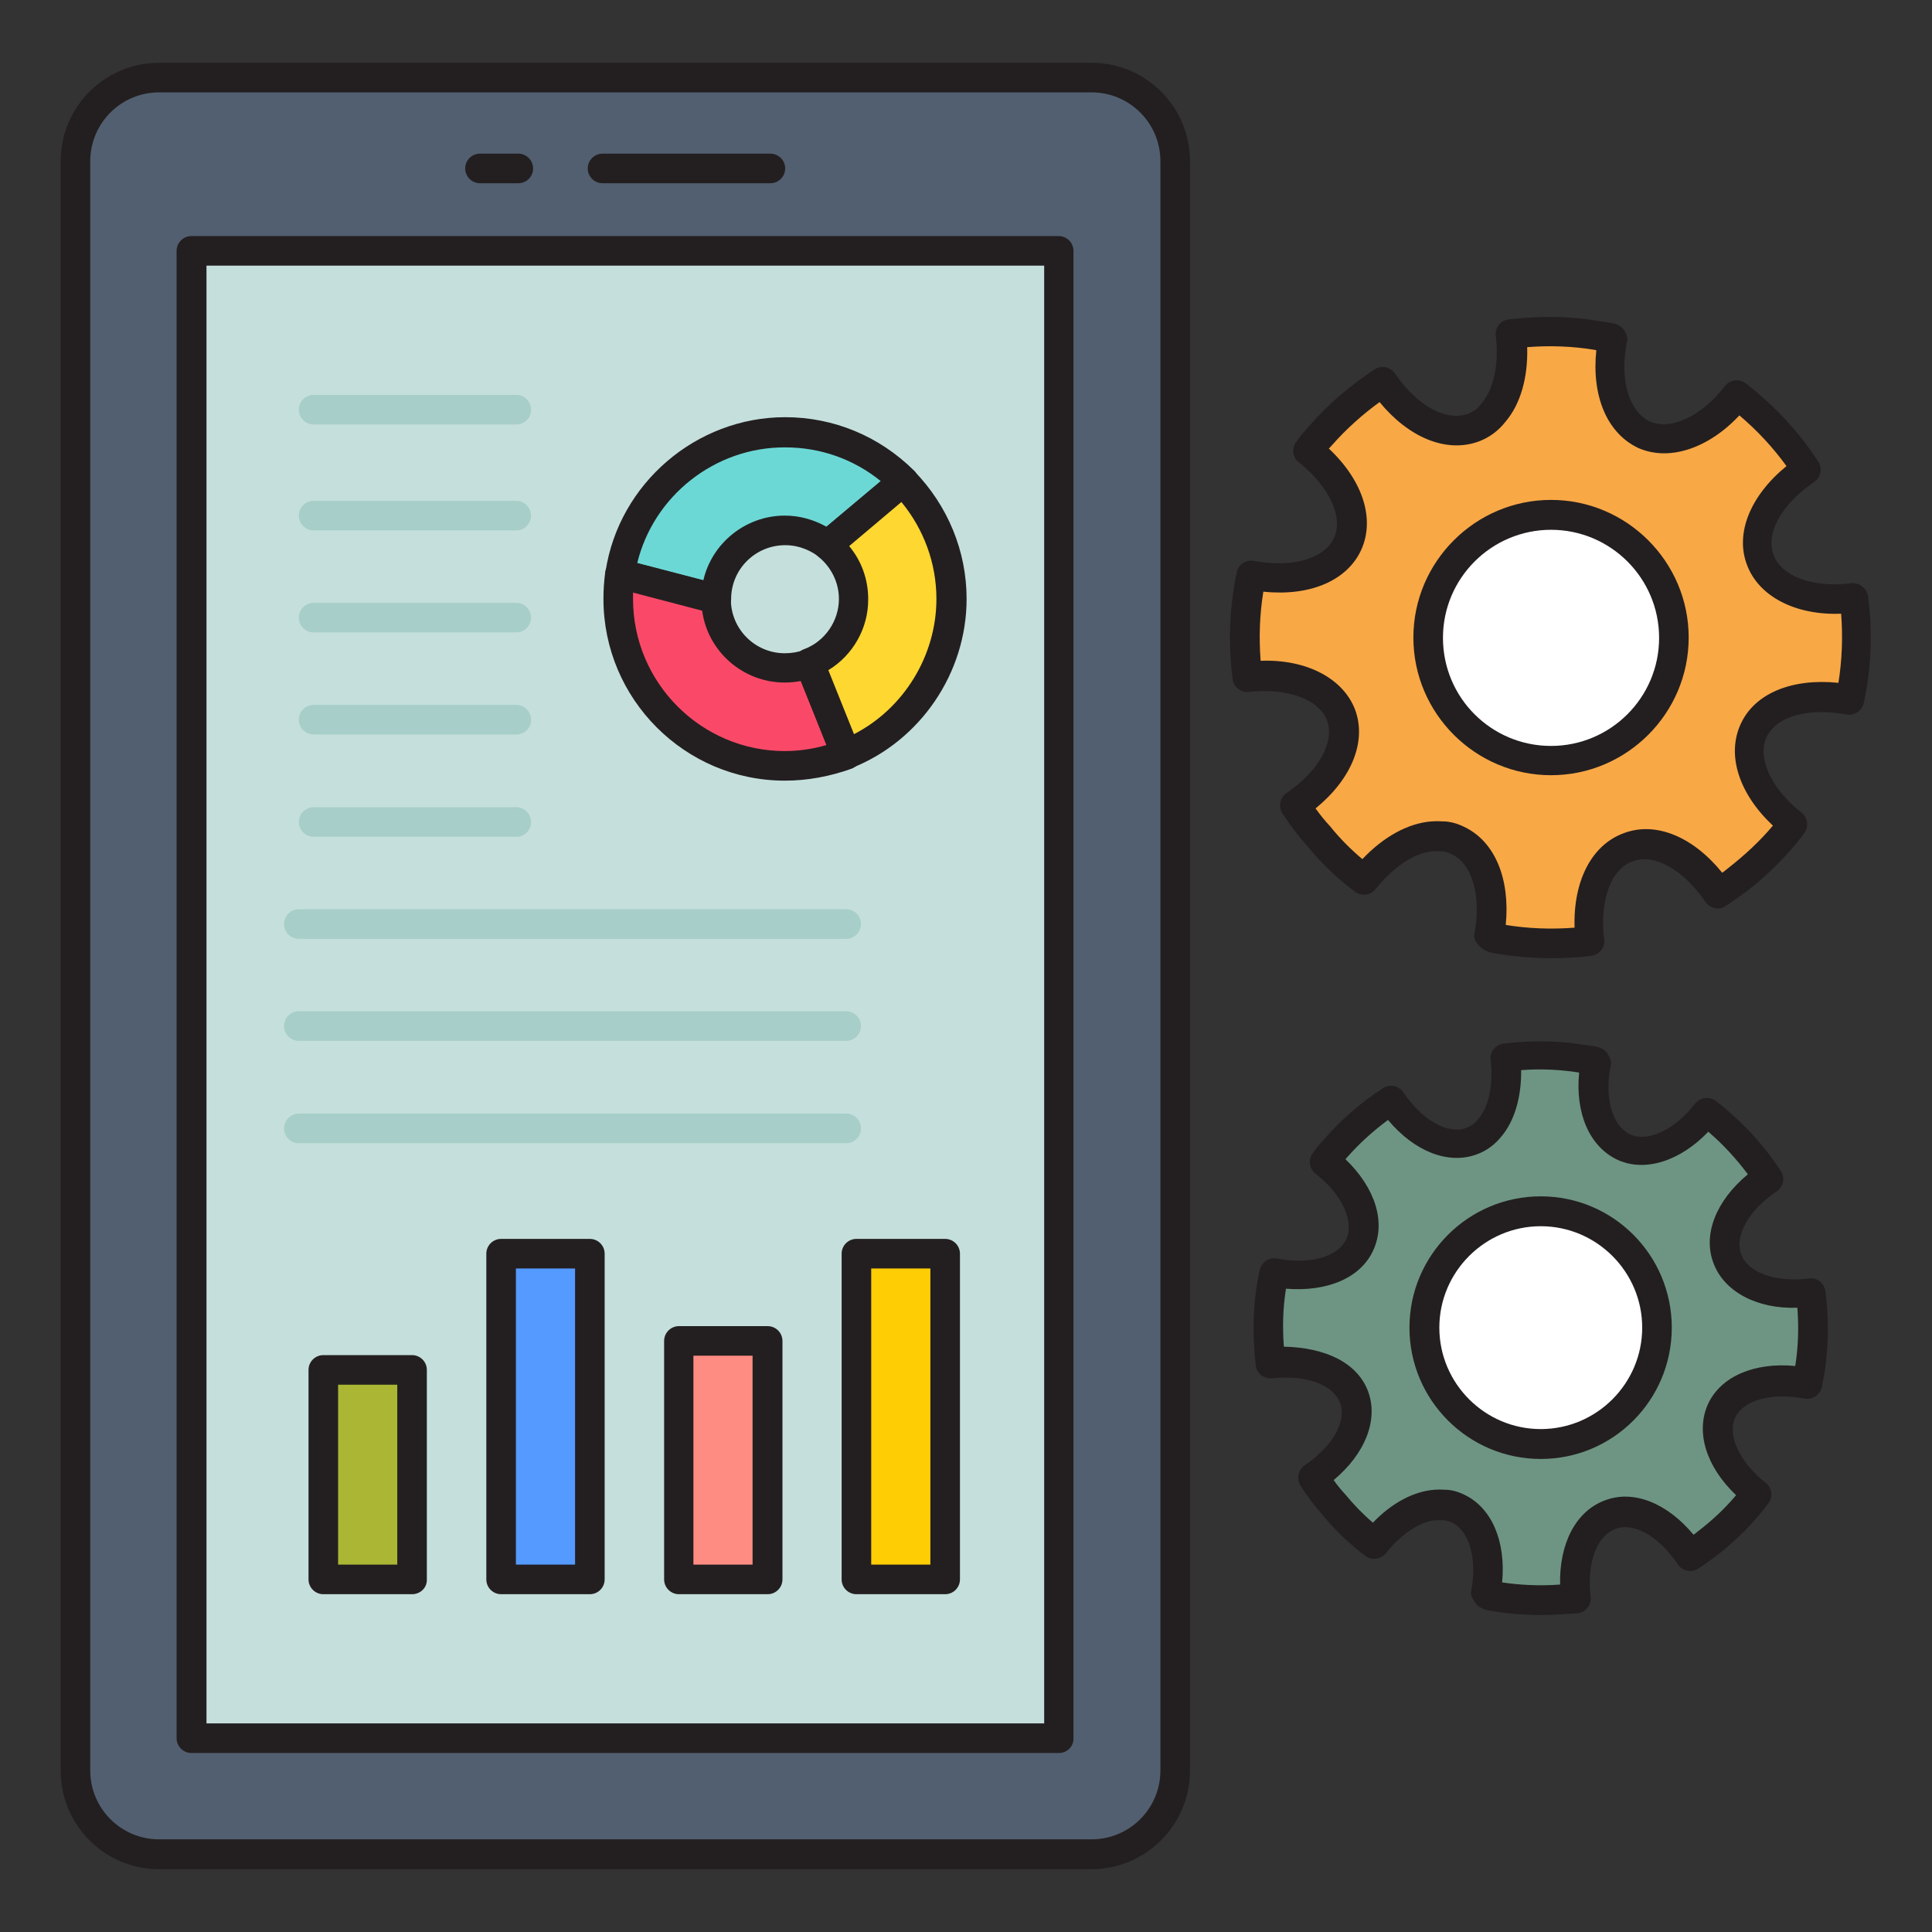 <svg id="icons" enable-background="new 0 0 64 64" viewBox="0 0 64 64" xmlns="http://www.w3.org/2000/svg"><rect x="0" y="0" width="64" height="64" fill="#333333" stroke="none"/><g><g><g><path d="m36.15 2.57h-30.89c-1.53 0-2.77 1.24-2.77 2.77v53.31c0 1.53 1.24 2.77 2.77 2.77h30.89c1.53 0 2.77-1.24 2.77-2.77v-53.31c.01-1.53-1.24-2.77-2.77-2.77z" fill="#525f70"/><path d="m36.15 61.92h-30.88c-1.8 0-3.26-1.46-3.26-3.26v-53.32c0-1.8 1.46-3.26 3.26-3.26h30.89c1.8 0 3.26 1.46 3.26 3.26v53.31c0 1.81-1.47 3.27-3.27 3.27zm-30.88-58.86c-1.26 0-2.28 1.02-2.28 2.28v53.31c0 1.26 1.02 2.28 2.28 2.28h30.89c1.26 0 2.28-1.02 2.28-2.28v-53.31c0-1.26-1.02-2.28-2.28-2.28z" fill="#231f20"/></g></g><g><path d="m6.34 8.31h28.73v49.27h-28.73z" fill="#c5dfdc"/><path d="m35.08 58.07h-28.74c-.27 0-.49-.22-.49-.49v-49.27c0-.27.22-.49.49-.49h28.73c.27 0 .49.22.49.49v49.27c.01.27-.21.49-.48.49zm-28.24-.98h27.75v-48.29h-27.75z" fill="#231f20"/></g><g><g><path d="m25.52 6.07h-5.56c-.27 0-.49-.22-.49-.49s.22-.49.49-.49h5.56c.27 0 .49.22.49.49s-.22.49-.49.49z" fill="#231f20"/></g><g><path d="m17.17 6.07h-1.27c-.27 0-.49-.22-.49-.49s.22-.49.49-.49h1.27c.27 0 .49.22.49.49s-.22.49-.49.49z" fill="#231f20"/></g></g><g><g><g><path d="m10.71 45.38h2.94v6.94h-2.94z" fill="#abb734"/><path d="m13.65 52.81h-2.94c-.27 0-.49-.22-.49-.49v-6.94c0-.27.22-.49.49-.49h2.94c.27 0 .49.22.49.49v6.94c.01.27-.21.49-.49.49zm-2.45-.98h1.96v-5.96h-1.96z" fill="#231f20"/></g><g><path d="m16.6 41.53h2.94v10.79h-2.94z" fill="#559aff"/><path d="m19.54 52.81h-2.94c-.27 0-.49-.22-.49-.49v-10.79c0-.27.22-.49.49-.49h2.94c.27 0 .49.22.49.49v10.79c0 .27-.22.49-.49.49zm-2.45-.98h1.96v-9.81h-1.96z" fill="#231f20"/></g><g><path d="m22.48 44.42h2.94v7.9h-2.94z" fill="#ff8c83"/><path d="m25.43 52.81h-2.94c-.27 0-.49-.22-.49-.49v-7.9c0-.27.22-.49.49-.49h2.94c.27 0 .49.22.49.49v7.9c0 .27-.22.49-.49.49zm-2.46-.98h1.96v-6.92h-1.96z" fill="#231f20"/></g><g><path d="m28.37 41.53h2.94v10.79h-2.94z" fill="#fecd04"/><path d="m31.31 52.81h-2.94c-.27 0-.49-.22-.49-.49v-10.79c0-.27.22-.49.49-.49h2.94c.27 0 .49.22.49.49v10.79c0 .27-.22.49-.49.49zm-2.45-.98h1.96v-9.81h-1.96z" fill="#231f20"/></g></g><g><path d="m17.1 17.57h-6.71c-.27 0-.49-.22-.49-.49s.22-.49.49-.49h6.71c.27 0 .49.22.49.49s-.21.49-.49.49z" fill="#a7cec8"/></g><g><path d="m17.1 14.06h-6.71c-.27 0-.49-.22-.49-.49s.22-.49.49-.49h6.71c.27 0 .49.22.49.49.01.27-.21.49-.49.49z" fill="#a7cec8"/></g><g><path d="m17.1 20.95h-6.71c-.27 0-.49-.22-.49-.49s.22-.49.49-.49h6.71c.27 0 .49.22.49.49s-.21.49-.49.49z" fill="#a7cec8"/></g><g><path d="m17.1 24.33h-6.71c-.27 0-.49-.22-.49-.49s.22-.49.49-.49h6.71c.27 0 .49.22.49.49.01.27-.21.49-.49.49z" fill="#a7cec8"/></g><g><path d="m17.1 27.72h-6.71c-.27 0-.49-.22-.49-.49s.22-.49.49-.49h6.71c.27 0 .49.22.49.49s-.21.49-.49.49z" fill="#a7cec8"/></g><g><g><path d="m28.03 31.1h-18.13c-.27 0-.49-.22-.49-.49s.22-.49.49-.49h18.13c.27 0 .49.22.49.49s-.22.49-.49.49z" fill="#a7cec8"/></g><g><path d="m28.03 34.48h-18.13c-.27 0-.49-.22-.49-.49s.22-.49.49-.49h18.13c.27 0 .49.22.49.49s-.22.49-.49.49z" fill="#a7cec8"/></g><g><path d="m28.03 37.87h-18.13c-.27 0-.49-.22-.49-.49s.22-.49.49-.49h18.13c.27 0 .49.22.49.49s-.22.49-.49.49z" fill="#a7cec8"/></g></g><g><g><path d="m29.91 15.94-2.51 2.11c-.39-.3-.88-.49-1.41-.49-1.26 0-2.28 1.02-2.28 2.27l-3.17-.83c.4-2.65 2.69-4.69 5.46-4.69 1.53.01 2.92.63 3.91 1.63z" fill="#6cd8d5"/><path d="m23.72 20.33c-.04 0-.08-.01-.12-.02l-3.18-.83c-.24-.06-.4-.3-.36-.55.44-2.91 3-5.11 5.95-5.11 1.61 0 3.12.63 4.27 1.77.1.1.15.23.14.37s-.07.27-.17.36l-2.51 2.11c-.17.15-.43.16-.61.02-.23-.18-.62-.39-1.12-.39-.99 0-1.79.8-1.79 1.78 0 .15-.07.3-.19.39-.1.06-.21.1-.31.1zm-2.61-1.68 2.19.57c.28-1.22 1.39-2.14 2.7-2.14.48 0 .95.13 1.38.37l1.8-1.51c-.9-.73-2-1.12-3.17-1.12-2.33-.01-4.36 1.61-4.9 3.83z" fill="#231f20"/></g><g><path d="m28.03 24.98c-.63.25-1.32.39-2.03.39-3.05 0-5.52-2.48-5.52-5.53 0-.28.02-.56.06-.83l3.18.83c0 1.26 1.02 2.28 2.28 2.28.28 0 .57-.05.82-.15z" fill="#fa4968"/><path d="m26 25.86c-3.31 0-6.01-2.7-6.01-6.02 0-.31.02-.6.06-.89.02-.14.1-.27.21-.34.12-.08.26-.1.4-.07l3.18.83c.22.06.37.25.37.48 0 .99.8 1.79 1.79 1.79.23 0 .45-.04.63-.11.12-.05.26-.05.38 0s.22.15.27.27l1.21 3.02c.05.12.05.26 0 .38s-.15.21-.27.26c-.72.26-1.47.4-2.22.4zm-5.03-6.23v.21c0 2.78 2.26 5.04 5.03 5.04.47 0 .93-.07 1.38-.2l-.85-2.12c-.17.03-.35.05-.53.05-1.4 0-2.56-1.04-2.74-2.38z" fill="#231f20"/></g><g><path d="m31.52 19.84c0 2.33-1.45 4.33-3.49 5.14l-1.21-3.02c.85-.32 1.46-1.15 1.46-2.13 0-.71-.33-1.35-.87-1.78l2.51-2.11c.98 1.01 1.6 2.38 1.6 3.9z" fill="#ffd731"/><path d="m28.03 25.47c-.19 0-.38-.12-.46-.31l-1.21-3.02c-.05-.12-.05-.26.01-.38.05-.12.15-.22.28-.26.68-.26 1.14-.93 1.14-1.66 0-.54-.25-1.05-.68-1.4-.12-.09-.18-.23-.18-.38s.06-.29.17-.38l2.51-2.11c.2-.16.49-.15.67.03 1.12 1.15 1.74 2.66 1.74 4.24 0 2.45-1.53 4.7-3.8 5.6-.07.02-.13.03-.19.03zm-.59-3.27.85 2.12c1.65-.85 2.73-2.6 2.73-4.48 0-1.17-.41-2.3-1.16-3.21l-1.73 1.46c.41.49.63 1.11.63 1.75.01.97-.51 1.87-1.32 2.36z" fill="#231f20"/></g></g></g><g><g><g><path d="m47.74 27.72h-.26c.08-.02.17-.02.26 0 .19 0 .37.04.55.13.94.43 1.31 1.73 1.04 3.2.06.01.12.02.18.03 1.07.2 2.14.22 3.19.1-.18-1.49.3-2.76 1.27-3.11.96-.36 2.14.29 2.98 1.52.22-.14.44-.31.65-.46.67-.52 1.29-1.12 1.82-1.83-1.17-.92-1.73-2.15-1.3-3.09s1.72-1.3 3.19-1.03c.24-1.12.28-2.26.13-3.37-1.48.19-2.75-.3-3.1-1.26-.36-.97.29-2.15 1.52-2.99-.61-.93-1.38-1.76-2.29-2.47-.92 1.18-2.15 1.73-3.09 1.31-.94-.44-1.32-1.73-1.03-3.2-.19-.03-.36-.07-.55-.09-.95-.15-1.89-.15-2.82-.04.12 1.06-.08 2.01-.56 2.59-.19.24-.42.42-.69.52-.97.35-2.15-.29-2.99-1.52-.74.49-1.44 1.08-2.04 1.76-.15.17-.3.33-.43.52 1.18.93 1.73 2.16 1.3 3.09-.43.94-1.73 1.31-3.19 1.04-.24 1.12-.26 2.26-.13 3.36 1.49-.17 2.75.31 3.11 1.27.35.96-.29 2.14-1.52 2.98.23.36.49.71.78 1.04.43.53.94 1.01 1.5 1.43.67-.85 1.51-1.38 2.27-1.43z" fill="#f9a846"/><path d="m51.41 31.74c-.68 0-1.35-.06-2-.18-.27-.05-.62-.34-.57-.61.24-1.27-.07-2.34-.76-2.66-.12-.06-.23-.09-.35-.09h-.27c-.58.04-1.3.51-1.89 1.25-.17.21-.47.25-.68.09-.6-.44-1.13-.96-1.59-1.52-.29-.32-.56-.68-.82-1.08-.14-.22-.08-.52.14-.67 1.06-.72 1.6-1.69 1.34-2.4-.27-.71-1.31-1.09-2.59-.95-.26.03-.51-.16-.54-.43-.15-1.23-.1-2.41.14-3.53.05-.26.31-.43.57-.38 1.27.24 2.33-.07 2.65-.76s-.16-1.71-1.16-2.5c-.21-.16-.25-.45-.1-.67.15-.21.3-.39.47-.57.59-.68 1.31-1.3 2.13-1.84.22-.15.53-.09.68.13.72 1.06 1.69 1.6 2.41 1.34.19-.07.34-.18.47-.36.4-.48.57-1.31.46-2.23-.03-.27.16-.51.43-.54 1.04-.12 2.01-.11 2.96.05.15.02.32.05.49.08.13.02.28.1.36.21.07.11.14.25.11.38-.26 1.26.05 2.32.75 2.66.69.31 1.72-.17 2.49-1.17.17-.22.48-.25.69-.09.95.73 1.76 1.6 2.4 2.59.15.22.09.53-.14.68-1.07.73-1.61 1.69-1.34 2.41.26.72 1.32 1.1 2.58.94.25-.03.51.16.55.43.16 1.2.11 2.39-.14 3.54-.06.26-.32.43-.57.38-1.27-.24-2.33.06-2.65.75s.16 1.72 1.16 2.5c.21.16.25.47.09.68-.53.71-1.18 1.36-1.91 1.93 0 0-.08.06-.09.06-.19.14-.4.29-.6.42-.22.15-.52.09-.68-.14-.73-1.07-1.69-1.6-2.4-1.34-.73.26-1.11 1.3-.95 2.59.02.13-.02.26-.1.36s-.2.17-.33.18c-.41.06-.86.08-1.3.08zm-1.53-1.1c.74.12 1.51.15 2.28.09-.05-1.54.56-2.74 1.63-3.13 1.05-.4 2.29.11 3.26 1.31.06-.04.11-.08.17-.13.59-.46 1.09-.93 1.51-1.43-1.12-1.05-1.54-2.33-1.07-3.36.46-1.02 1.7-1.53 3.24-1.37.12-.75.15-1.52.09-2.29-1.51.06-2.73-.57-3.12-1.62-.4-1.05.12-2.3 1.31-3.27-.45-.62-.97-1.18-1.56-1.68-1.03 1.1-2.33 1.53-3.35 1.08-1.04-.49-1.55-1.73-1.39-3.24-.02 0-.03 0-.05-.01-.73-.12-1.47-.15-2.24-.09.03 1-.22 1.88-.71 2.46-.24.31-.55.54-.91.67-1.06.38-2.3-.13-3.27-1.31-.58.42-1.12.91-1.56 1.41-.04.04-.08.09-.12.13 1.12 1.05 1.54 2.33 1.07 3.36-.47 1.02-1.7 1.54-3.24 1.38-.12.73-.15 1.5-.09 2.29 1.5-.06 2.73.57 3.13 1.62.39 1.06-.12 2.3-1.31 3.27.15.21.31.41.48.59.32.4.68.76 1.07 1.09.7-.74 1.51-1.19 2.29-1.25.12-.01.24-.01.37 0h.02c.2 0 .45.06.69.18 1.02.48 1.53 1.72 1.38 3.25z" fill="#231f20"/></g></g><g><circle cx="51.38" cy="21.12" fill="#fff" r="4.07"/><path d="m51.38 25.68c-2.51 0-4.56-2.05-4.56-4.56s2.05-4.56 4.56-4.56 4.56 2.05 4.56 4.56-2.05 4.56-4.56 4.56zm0-8.13c-1.97 0-3.58 1.6-3.58 3.58s1.6 3.58 3.58 3.58c1.97 0 3.58-1.6 3.58-3.58s-1.61-3.58-3.58-3.58z" fill="#231f20"/></g></g><g><g><g><path d="m47.8 49.85h-.24c.08-.01.16-.01.24 0 .17 0 .33.04.49.12.83.38 1.17 1.54.92 2.85.05.01.11.02.16.03.95.18 1.91.2 2.84.09-.16-1.33.27-2.46 1.13-2.77.85-.32 1.91.26 2.65 1.36.2-.13.39-.28.58-.41.6-.46 1.15-1 1.62-1.63-1.04-.82-1.54-1.92-1.16-2.75s1.53-1.16 2.84-.91c.22-1 .25-2.01.12-3.01-1.32.17-2.45-.27-2.76-1.12-.32-.86.26-1.92 1.36-2.66-.54-.82-1.23-1.57-2.04-2.2-.82 1.05-1.92 1.54-2.75 1.17-.83-.39-1.18-1.54-.91-2.85-.17-.03-.32-.06-.49-.08-.84-.14-1.68-.14-2.51-.04.11.94-.07 1.79-.5 2.31-.17.22-.37.37-.62.46-.86.31-1.92-.26-2.66-1.36-.66.43-1.29.96-1.82 1.57-.14.15-.27.29-.38.46 1.05.83 1.54 1.93 1.16 2.75-.38.83-1.54 1.17-2.84.92-.22 1-.24 2.01-.12 3 1.33-.15 2.45.28 2.77 1.13.31.85-.26 1.91-1.36 2.65.21.32.43.63.7.92.38.47.83.9 1.34 1.28.6-.76 1.35-1.23 2.02-1.28z" fill="#6e9583"/><path d="m51.07 53.5c-.61 0-1.21-.05-1.79-.16-.13-.02-.32-.11-.39-.22s-.18-.26-.16-.38c.21-1.11-.05-2.04-.65-2.31-.1-.05-.19-.07-.29-.07h-.24c-.5.04-1.13.45-1.64 1.09-.17.21-.47.25-.68.09-.53-.4-1.01-.85-1.42-1.36-.25-.28-.5-.6-.73-.97-.14-.22-.08-.52.14-.67.93-.63 1.4-1.46 1.17-2.07s-1.13-.93-2.25-.81c-.27.02-.51-.16-.54-.43-.13-1.1-.09-2.16.13-3.16.06-.26.31-.43.57-.38 1.1.21 2.03-.05 2.3-.65.27-.59-.15-1.48-1.02-2.16-.21-.16-.25-.46-.1-.67.13-.19.27-.35.42-.51.53-.61 1.17-1.17 1.91-1.65.22-.15.53-.09.68.14.63.92 1.46 1.4 2.09 1.17.15-.06.28-.15.4-.3.35-.42.49-1.14.4-1.95-.03-.27.16-.51.43-.54.93-.11 1.8-.1 2.65.04.13.01.27.04.41.06.13.02.29.1.37.22.07.11.15.25.12.38-.22 1.09.04 2.02.64 2.31.59.26 1.48-.15 2.15-1.02.17-.21.47-.25.69-.09.85.66 1.58 1.44 2.15 2.32.15.22.09.53-.14.68-.93.63-1.4 1.47-1.17 2.08.22.61 1.14.94 2.24.8.27-.04.51.15.55.43.14 1.08.1 2.14-.12 3.17-.06.26-.32.43-.57.38-1.1-.21-2.03.05-2.3.63-.27.59.15 1.48 1.01 2.16.21.16.25.47.09.68-.48.64-1.05 1.22-1.71 1.73-.24.17-.42.31-.61.43-.23.15-.53.09-.68-.14-.63-.93-1.46-1.41-2.07-1.17-.62.23-.95 1.13-.82 2.25.02.13-.02.26-.1.36s-.2.17-.33.18c-.4.03-.8.06-1.19.06zm-1.31-1.08c.62.09 1.26.12 1.92.07-.03-1.37.53-2.44 1.49-2.79.94-.36 2.06.09 2.93 1.14.04-.03.09-.06.13-.1.5-.38.92-.78 1.28-1.21-.99-.94-1.35-2.09-.93-3.02.42-.91 1.53-1.39 2.89-1.26.1-.63.12-1.27.07-1.93-1.33.05-2.43-.53-2.78-1.48-.36-.95.09-2.07 1.14-2.94-.38-.51-.82-.99-1.31-1.41-.93.97-2.09 1.35-3.01.93-.93-.44-1.4-1.54-1.27-2.89-.63-.1-1.27-.13-1.92-.08.01.88-.21 1.66-.64 2.18-.22.28-.5.49-.83.61-.95.35-2.07-.1-2.94-1.14-.5.37-.95.78-1.34 1.22-.02.03-.05.05-.07.08.99.95 1.35 2.09.92 3.02-.42.92-1.53 1.38-2.89 1.27-.1.62-.12 1.26-.07 1.92 1.38.03 2.43.53 2.79 1.48.35.95-.1 2.07-1.14 2.94.12.17.25.33.39.48.28.34.58.65.91.93.62-.65 1.35-1.04 2.04-1.09.11-.01.22-.01.34 0h.02c.19 0 .42.06.64.17.89.43 1.37 1.53 1.24 2.9z" fill="#231f20"/></g></g><g><circle cx="51.04" cy="43.98" fill="#fff" r="3.85"/><path d="m51.04 48.33c-2.4 0-4.35-1.95-4.35-4.35s1.95-4.35 4.35-4.35 4.34 1.95 4.34 4.35-1.94 4.35-4.34 4.35zm0-7.71c-1.85 0-3.36 1.51-3.36 3.36s1.51 3.36 3.36 3.36 3.36-1.51 3.36-3.36-1.51-3.36-3.36-3.36z" fill="#231f20"/></g></g></g></svg>